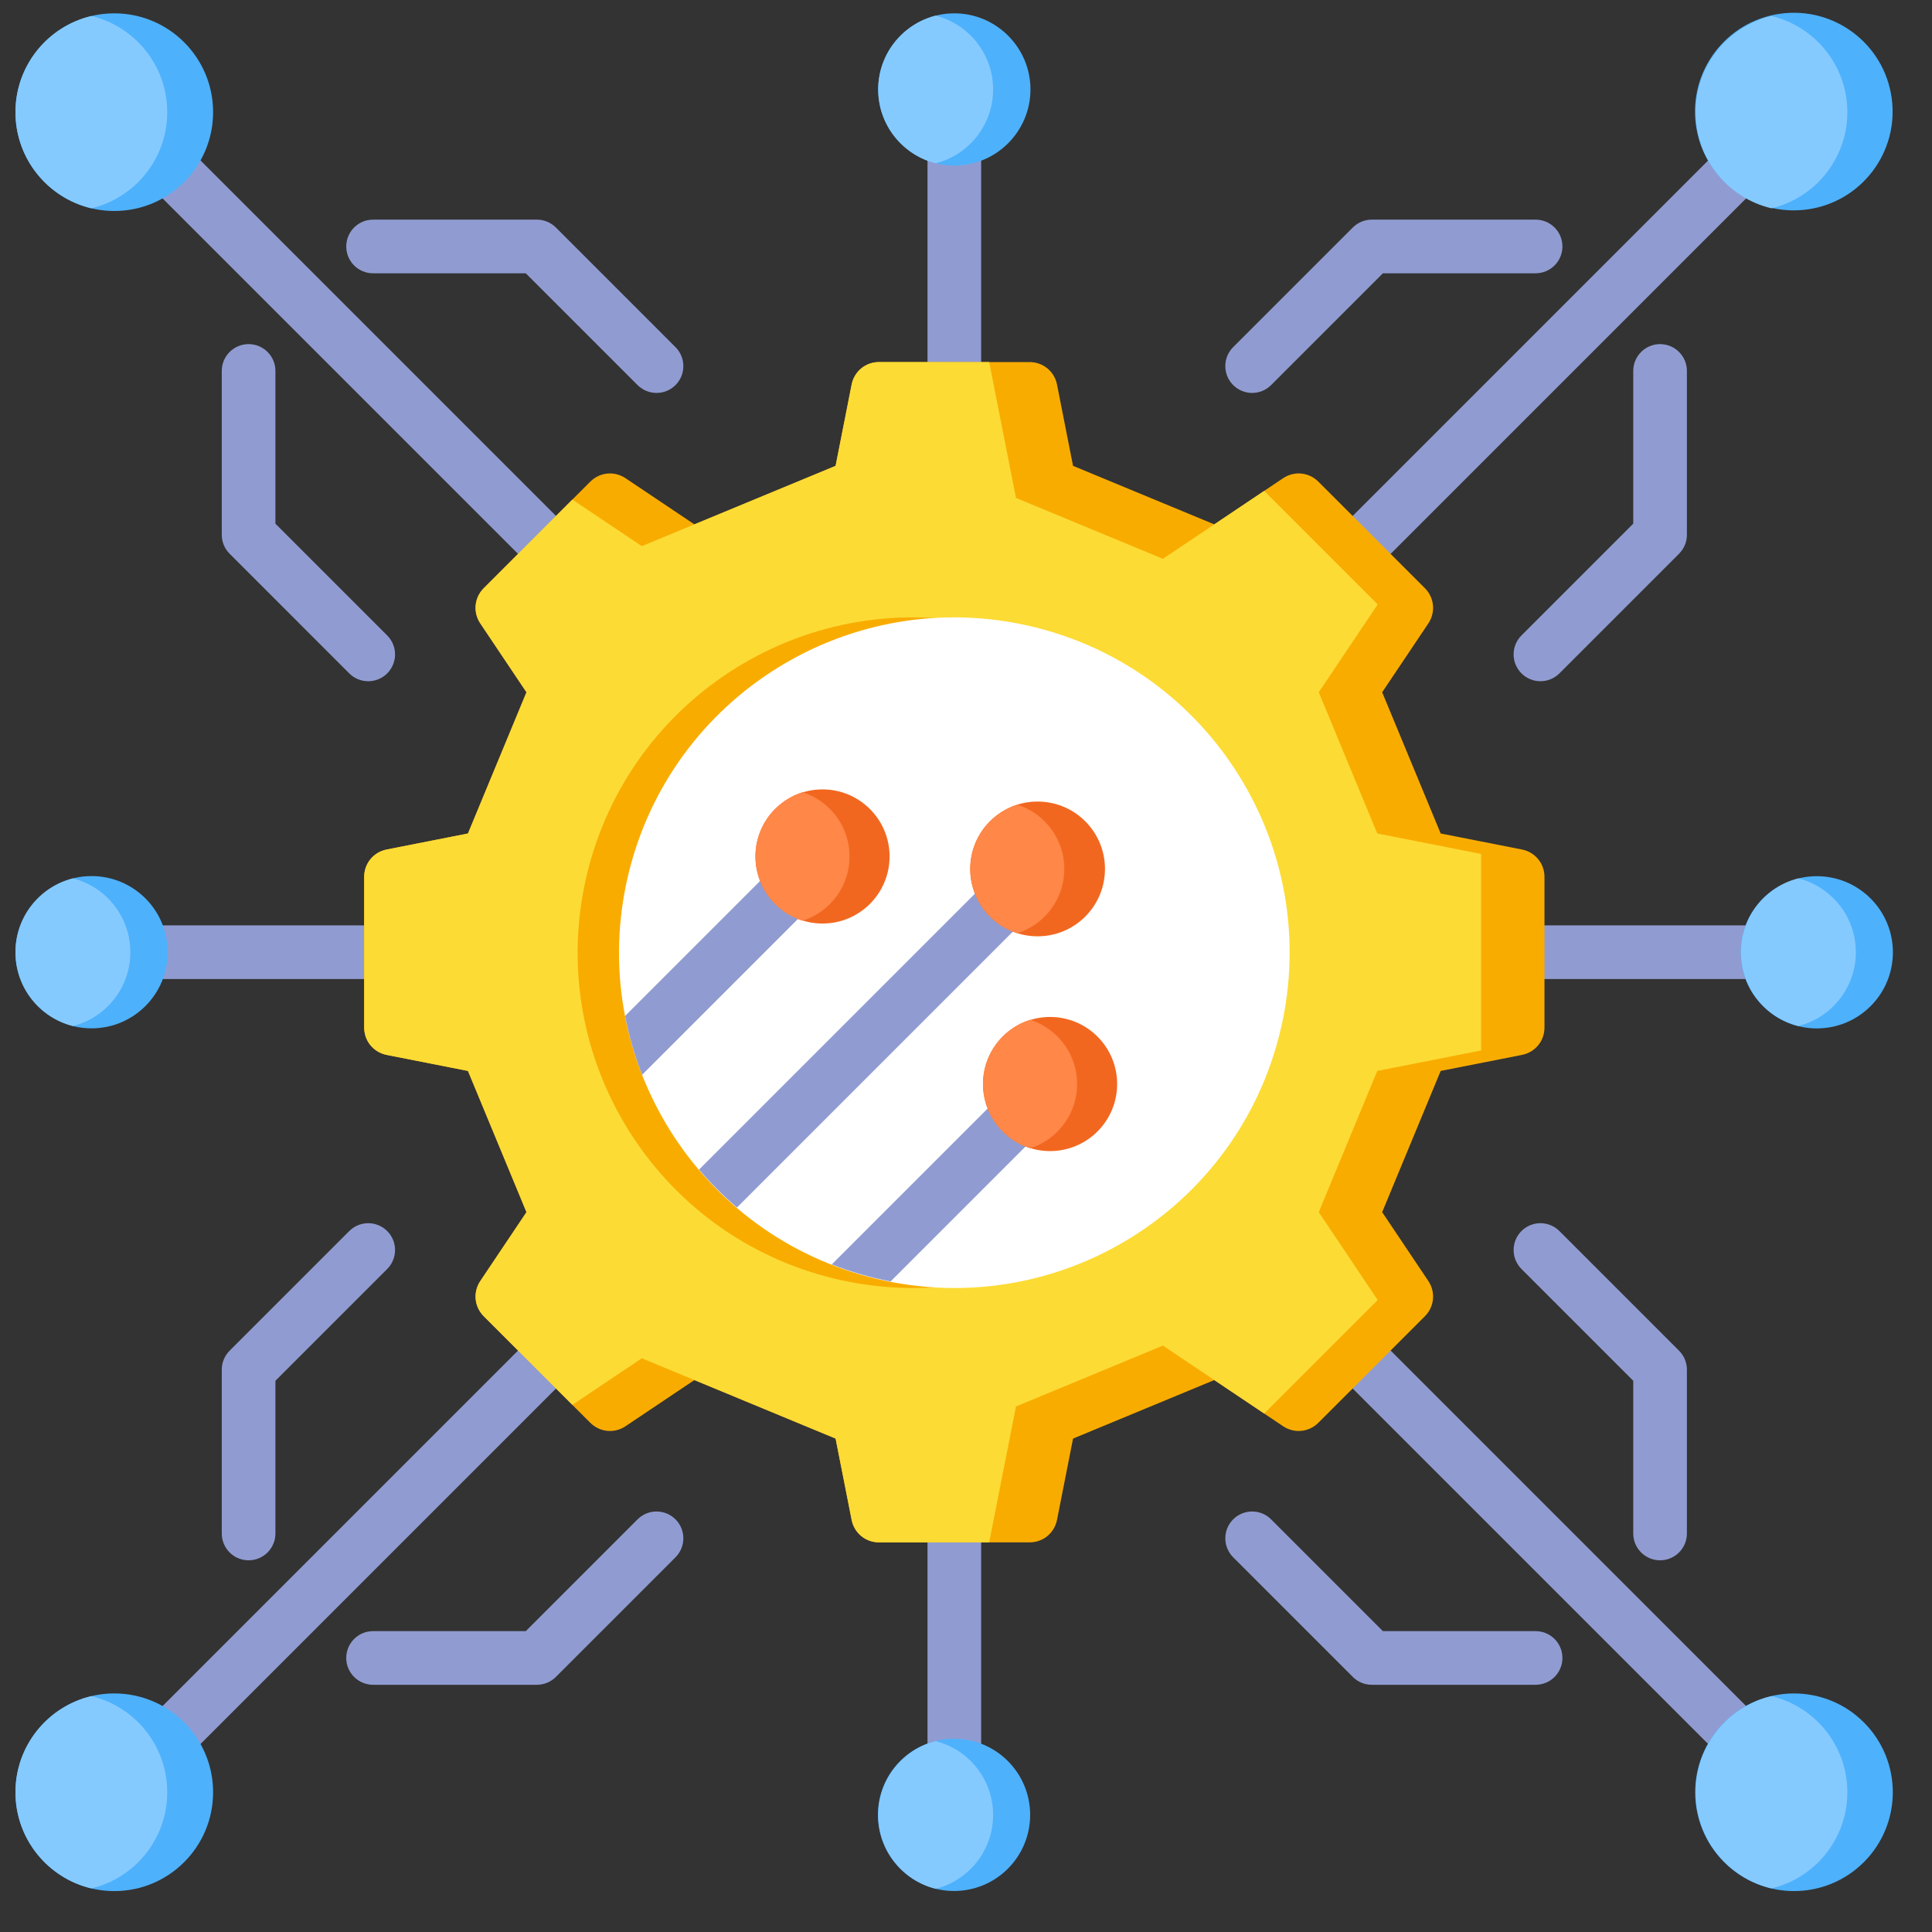 <svg width="250" height="250" viewBox="0 0 250 250" fill="none" xmlns="http://www.w3.org/2000/svg">
<rect x="0" y="0" width="250" height="250" fill="#333333" stroke="none"/>
<g clip-path="url(#clip0_6_660)">
<path fill-rule="evenodd" clip-rule="evenodd" d="M199.765 119.745H235.129V126.687H199.765V119.745ZM47.215 126.687H11.851V119.745H47.215V126.687ZM120.018 46.941V11.577H126.961V46.941H120.018ZM126.961 199.491V234.855H120.019V199.491H126.961Z" fill="#909CD1"/>
<path fill-rule="evenodd" clip-rule="evenodd" d="M72.01 179.605L19.888 231.727L14.98 226.819L67.102 174.696L72.01 179.605ZM67.102 71.736L14.979 19.613L19.887 14.705L72.01 66.828L67.102 71.736ZM174.971 66.828L227.093 14.705L232.001 19.613L179.879 71.736L174.971 66.828ZM179.879 174.696L232.001 226.819L227.093 231.727L174.97 179.605L179.878 174.696H179.879Z" fill="#909CD1"/>
<path fill-rule="evenodd" clip-rule="evenodd" d="M164.479 49.828C163.124 51.184 160.926 51.184 159.571 49.828C158.216 48.473 158.216 46.275 159.571 44.92L175.053 29.439C175.73 28.761 176.619 28.422 177.507 28.422H198.705C200.622 28.422 202.177 29.976 202.177 31.893C202.177 33.81 200.622 35.364 198.705 35.364H178.944L164.479 49.828ZM50.103 82.227C51.458 83.582 51.458 85.779 50.103 87.135C48.747 88.49 46.55 88.49 45.194 87.135L29.714 71.653C29.036 70.975 28.697 70.087 28.697 69.199V48.001C28.697 46.083 30.251 44.529 32.168 44.529C34.085 44.529 35.639 46.083 35.639 48.001V67.762L50.103 82.227ZM87.409 44.921L71.928 29.439C71.275 28.786 70.397 28.422 69.474 28.422H48.275C46.358 28.422 44.804 29.976 44.804 31.893C44.804 33.81 46.358 35.364 48.275 35.364H68.037L82.501 49.829C83.856 51.184 86.054 51.184 87.409 49.829C88.764 48.474 88.764 46.276 87.409 44.921ZM82.501 196.604C83.856 195.249 86.054 195.249 87.409 196.604C88.764 197.959 88.764 200.157 87.409 201.512L71.928 216.993C71.25 217.671 70.362 218.01 69.474 218.01H48.275C46.358 218.01 44.804 216.456 44.804 214.539C44.804 212.622 46.358 211.068 48.275 211.068H68.037L82.501 196.603V196.604ZM45.195 159.297L29.714 174.779C29.061 175.432 28.697 176.309 28.697 177.233V198.432C28.697 200.349 30.251 201.903 32.168 201.903C34.085 201.903 35.639 200.349 35.639 198.432V178.67L50.103 164.206C51.458 162.851 51.458 160.653 50.103 159.298C48.748 157.943 46.55 157.943 45.195 159.298V159.297ZM196.878 164.206C195.523 162.85 195.523 160.653 196.878 159.297C198.233 157.942 200.431 157.942 201.786 159.297L217.267 174.779C217.945 175.457 218.284 176.345 218.284 177.233V198.432C218.284 200.349 216.73 201.903 214.813 201.903C212.896 201.903 211.342 200.349 211.342 198.432V178.67L196.878 164.206H196.878ZM159.572 201.511L175.053 216.993C175.706 217.646 176.584 218.01 177.507 218.01H198.706C200.623 218.01 202.177 216.456 202.177 214.539C202.177 212.622 200.623 211.068 198.706 211.068H178.945L164.48 196.603C163.125 195.248 160.927 195.248 159.572 196.603C158.217 197.958 158.217 200.156 159.572 201.511H159.572ZM201.786 87.135L217.267 71.653C217.92 71 218.284 70.123 218.284 69.199V48.001C218.284 46.083 216.73 44.529 214.813 44.529C212.896 44.529 211.342 46.083 211.342 48.001V67.762L196.878 82.226C195.522 83.581 195.522 85.779 196.878 87.134C198.233 88.489 200.431 88.489 201.786 87.134V87.135Z" fill="#909CD1"/>
<path fill-rule="evenodd" clip-rule="evenodd" d="M123.49 21.428C128.916 21.428 133.341 17.003 133.341 11.577C133.341 6.151 128.916 1.726 123.49 1.726C118.064 1.726 113.639 6.151 113.639 11.577C113.639 17.003 118.064 21.428 123.49 21.428Z" fill="#4EB1FC"/>
<path d="M242.055 130.193C245.902 126.346 245.902 120.11 242.055 116.263C238.209 112.417 231.972 112.417 228.126 116.263C224.279 120.11 224.279 126.346 228.126 130.193C231.972 134.039 238.209 134.039 242.055 130.193Z" fill="#4EB1FC"/>
<path fill-rule="evenodd" clip-rule="evenodd" d="M232.712 132.767C228.44 131.69 225.278 127.822 225.278 123.215C225.278 118.609 228.44 114.741 232.712 113.664C236.984 114.741 240.145 118.609 240.145 123.215C240.145 127.822 236.983 131.689 232.712 132.767Z" fill="#85CAFF"/>
<path d="M130.416 241.808C134.263 237.961 134.263 231.725 130.416 227.879C126.57 224.032 120.333 224.032 116.487 227.879C112.64 231.725 112.64 237.961 116.487 241.808C120.333 245.655 126.57 245.655 130.416 241.808Z" fill="#4EB1FC"/>
<path d="M11.851 133.067C17.292 133.067 21.702 128.656 21.702 123.216C21.702 117.775 17.292 113.365 11.851 113.365C6.41 113.365 2 117.775 2 123.216C2 128.656 6.41 133.067 11.851 133.067Z" fill="#4EB1FC"/>
<path d="M233.897 27.097C240.889 26.116 245.761 19.652 244.779 12.66C243.797 5.668 237.334 0.796 230.342 1.778C223.35 2.759 218.478 9.223 219.459 16.215C220.441 23.207 226.905 28.079 233.897 27.097Z" fill="#4EB1FC"/>
<path fill-rule="evenodd" clip-rule="evenodd" d="M229.224 26.954C223.593 25.616 219.405 20.554 219.405 14.514C219.405 8.474 223.593 3.412 229.224 2.073C234.855 3.412 239.044 8.474 239.044 14.514C239.044 20.554 234.855 25.616 229.224 26.954Z" fill="#85CAFF"/>
<path d="M241.183 240.959C246.176 235.966 246.176 227.87 241.183 222.877C236.19 217.884 228.095 217.884 223.101 222.877C218.108 227.87 218.108 235.966 223.101 240.959C228.095 245.952 236.19 245.952 241.183 240.959Z" fill="#4EB1FC"/>
<path d="M14.788 244.706C21.85 244.706 27.575 238.981 27.575 231.918C27.575 224.856 21.85 219.13 14.788 219.13C7.725 219.13 2 224.856 2 231.918C2 238.981 7.725 244.706 14.788 244.706Z" fill="#4EB1FC"/>
<path d="M14.788 27.301C21.85 27.301 27.575 21.576 27.575 14.513C27.575 7.451 21.85 1.726 14.788 1.726C7.725 1.726 2 7.451 2 14.513C2 21.576 7.725 27.301 14.788 27.301Z" fill="#4EB1FC"/>
<path fill-rule="evenodd" clip-rule="evenodd" d="M157.127 67.852L166.028 61.883C167.477 60.911 169.366 61.095 170.6 62.329L184.376 76.105C185.61 77.339 185.794 79.228 184.822 80.678L178.853 89.579L186.424 107.853L196.937 109.926C198.65 110.264 199.855 111.73 199.855 113.475V132.957C199.855 134.702 198.65 136.169 196.937 136.506L186.424 138.579L178.853 156.853L184.822 165.754C185.794 167.204 185.609 169.093 184.376 170.327L170.6 184.102C169.366 185.336 167.477 185.521 166.027 184.549L157.126 178.58L138.852 186.151L136.779 196.664C136.441 198.377 134.976 199.582 133.23 199.582H113.749C112.003 199.582 110.537 198.377 110.199 196.664L108.126 186.151L89.852 178.58L80.951 184.549C79.502 185.521 77.613 185.337 76.379 184.103L62.603 170.328C61.369 169.093 61.185 167.205 62.157 165.755L68.126 156.854L60.555 138.58L50.042 136.507C48.329 136.169 47.124 134.703 47.124 132.957V113.476C47.124 111.73 48.329 110.264 50.042 109.927L60.554 107.854L68.125 89.579L62.157 80.678C61.184 79.229 61.368 77.34 62.603 76.105L76.378 62.33C77.612 61.096 79.501 60.912 80.95 61.884L89.851 67.852L108.126 60.281L110.199 49.768C110.536 48.056 112.002 46.851 113.748 46.851H133.229C134.974 46.851 136.44 48.056 136.778 49.768L138.851 60.281L157.125 67.852L157.127 67.852Z" fill="#F9AC00"/>
<path fill-rule="evenodd" clip-rule="evenodd" d="M157.127 67.852L163.586 63.52L178.274 78.208L170.649 89.579L178.22 107.853L191.65 110.501V135.931L178.22 138.579L170.649 156.853L178.274 168.224L163.586 182.911L150.478 174.122L131.467 181.998L128 199.582H113.749C112.003 199.582 110.537 198.376 110.2 196.663L108.127 186.15L83.051 175.762L74.065 181.788L62.603 170.326C61.369 169.092 61.184 167.203 62.157 165.754L68.126 156.853L60.555 138.579L50.042 136.506C48.329 136.168 47.124 134.702 47.124 132.956V113.475C47.124 111.729 48.329 110.263 50.042 109.925L60.555 107.853L68.126 89.578L62.157 80.678C61.184 79.228 61.369 77.339 62.603 76.105L74.065 64.644L83.051 70.67L89.852 67.852L108.127 60.281L110.2 49.768C110.537 48.055 112.003 46.85 113.749 46.85H128L131.467 64.433L150.478 72.311L157.127 67.852Z" fill="#FCDB35"/>
<path d="M160.351 133.257C165.862 109.941 151.429 86.571 128.113 81.06C104.796 75.548 81.427 89.982 75.915 113.298C70.404 136.614 84.837 159.984 108.154 165.495C131.47 171.007 154.839 156.573 160.351 133.257Z" fill="#F9AC00"/>
<path d="M165.707 133.258C171.219 109.942 156.785 86.573 133.469 81.061C110.153 75.549 86.783 89.983 81.272 113.299C75.76 136.615 90.194 159.985 113.51 165.497C136.826 171.008 160.196 156.575 165.707 133.258Z" fill="white"/>
<path fill-rule="evenodd" clip-rule="evenodd" d="M108.887 113.28L83.091 139.076C82.134 136.639 81.393 134.094 80.887 131.465L103.979 108.372L108.887 113.28ZM115.242 165.819L138.334 142.727L133.426 137.818L107.629 163.614C110.067 164.572 112.613 165.313 115.242 165.819ZM95.363 156.251L136.719 114.895L131.811 109.987L90.455 151.343C91.958 153.106 93.599 154.748 95.363 156.251Z" fill="#909CD1"/>
<path d="M106.433 119.504C111.226 119.504 115.111 115.619 115.111 110.826C115.111 106.034 111.226 102.148 106.433 102.148C101.641 102.148 97.756 106.034 97.756 110.826C97.756 115.619 101.641 119.504 106.433 119.504Z" fill="#F2671F"/>
<path fill-rule="evenodd" clip-rule="evenodd" d="M11.819 26.954C6.189 25.616 2 20.554 2 14.514C2 8.474 6.188 3.411 11.819 2.073C17.451 3.411 21.639 8.473 21.639 14.513C21.639 20.554 17.45 25.616 11.819 26.954Z" fill="#85CAFF"/>
<path fill-rule="evenodd" clip-rule="evenodd" d="M11.819 244.359C6.189 243.02 2 237.958 2 231.918C2 225.878 6.188 220.816 11.819 219.478C17.451 220.816 21.639 225.878 21.639 231.918C21.639 237.958 17.45 243.02 11.819 244.359Z" fill="#85CAFF"/>
<path fill-rule="evenodd" clip-rule="evenodd" d="M229.224 244.359C223.593 243.02 219.405 237.958 219.405 231.918C219.405 225.878 223.593 220.816 229.224 219.478C234.855 220.816 239.044 225.878 239.044 231.918C239.044 237.958 234.855 243.02 229.224 244.359Z" fill="#85CAFF"/>
<path fill-rule="evenodd" clip-rule="evenodd" d="M121.073 244.407C116.801 243.329 113.639 239.461 113.639 234.855C113.639 230.249 116.801 226.381 121.073 225.303C125.345 226.381 128.507 230.249 128.507 234.855C128.507 239.462 125.345 243.329 121.073 244.407Z" fill="#85CAFF"/>
<path fill-rule="evenodd" clip-rule="evenodd" d="M9.434 132.768C5.162 131.69 2 127.823 2 123.216C2 118.609 5.162 114.742 9.434 113.664C13.706 114.741 16.867 118.609 16.867 123.216C16.867 127.823 13.705 131.69 9.434 132.768Z" fill="#85CAFF"/>
<path fill-rule="evenodd" clip-rule="evenodd" d="M121.073 21.129C116.801 20.051 113.639 16.183 113.639 11.577C113.639 6.97 116.801 3.103 121.073 2.025C125.345 3.103 128.506 6.971 128.506 11.577C128.506 16.183 125.344 20.051 121.073 21.129Z" fill="#85CAFF"/>
<path fill-rule="evenodd" clip-rule="evenodd" d="M140.431 106.275C143.835 109.68 143.835 115.201 140.431 118.606C137.026 122.01 131.505 122.01 128.1 118.606C124.696 115.2 124.696 109.68 128.1 106.275C131.505 102.87 137.026 102.87 140.431 106.275Z" fill="#F2671F"/>
<path fill-rule="evenodd" clip-rule="evenodd" d="M131.633 120.754C130.341 120.346 129.125 119.631 128.1 118.606C124.696 115.201 124.696 109.68 128.1 106.276C129.125 105.251 130.341 104.535 131.633 104.127C132.926 104.536 134.142 105.251 135.167 106.276C138.571 109.681 138.571 115.201 135.167 118.606C134.142 119.631 132.926 120.347 131.633 120.754Z" fill="#FF8748"/>
<path d="M135.88 148.95C140.672 148.95 144.558 145.065 144.558 140.272C144.558 135.48 140.672 131.595 135.88 131.595C131.087 131.595 127.202 135.48 127.202 140.272C127.202 145.065 131.087 148.95 135.88 148.95Z" fill="#F2671F"/>
<path fill-rule="evenodd" clip-rule="evenodd" d="M103.843 119.14C102.551 118.732 101.334 118.016 100.31 116.992C96.905 113.586 96.905 108.066 100.31 104.661C101.334 103.637 102.551 102.92 103.843 102.513C105.136 102.921 106.352 103.637 107.377 104.661C110.781 108.066 110.781 113.587 107.377 116.992C106.352 118.016 105.136 118.732 103.843 119.14Z" fill="#FF8748"/>
<path fill-rule="evenodd" clip-rule="evenodd" d="M133.289 148.586C131.997 148.178 130.78 147.462 129.756 146.438C126.351 143.033 126.351 137.512 129.756 134.107C130.78 133.083 131.997 132.367 133.289 131.959C134.581 132.367 135.798 133.083 136.822 134.107C140.227 137.512 140.227 143.033 136.822 146.438C135.798 147.462 134.581 148.178 133.289 148.586Z" fill="#FF8748"/>
</g>
<defs>
<clipPath id="clip0_6_660">
<rect width="250" height="250" fill="white"/>
</clipPath>
</defs>
</svg>
